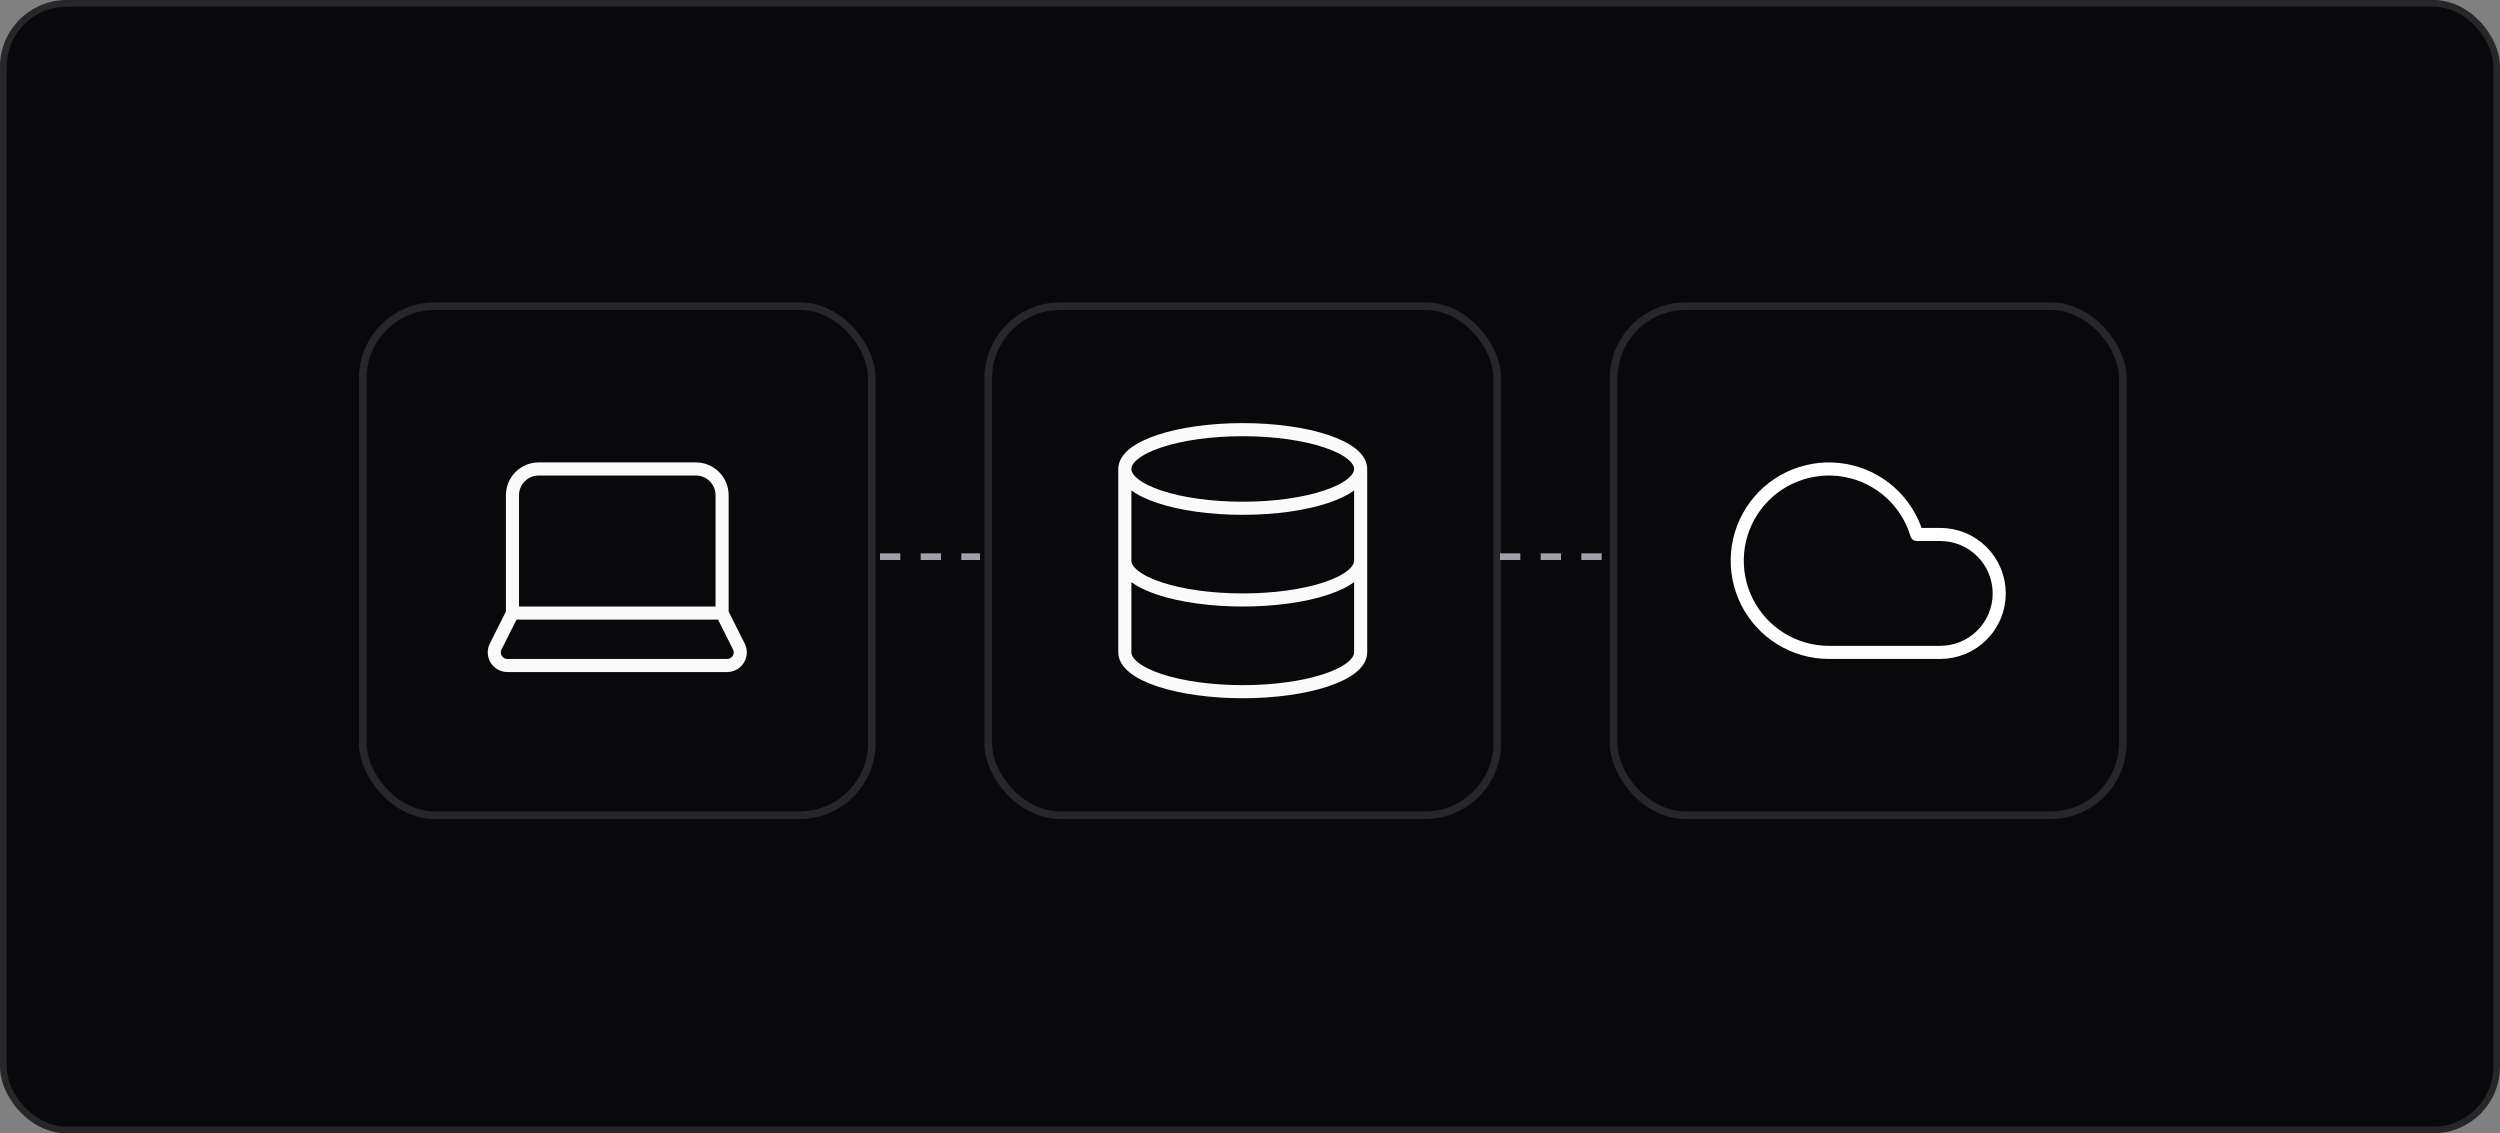 <svg width="375" height="170" viewBox="0 0 375 170" fill="none" xmlns="http://www.w3.org/2000/svg">
<rect x="0" y="0" width="375" height="170" fill="#808080" stroke="none"/>
<rect x="0.5" y="0.5" width="374" height="169" rx="9.5" fill="#09090B"/>
<rect x="0.5" y="0.5" width="374" height="169" rx="9.5" stroke="#27272A"/>
<rect x="54.41" y="45.919" width="76.364" height="76.364" rx="10.828" fill="#09090B"/>
<rect x="54.41" y="45.919" width="76.364" height="76.364" rx="10.828" stroke="#27272A" stroke-width="1.14"/>
<path d="M108.314 91.962V74.275C108.314 73.233 107.9 72.233 107.163 71.496C106.425 70.759 105.426 70.345 104.383 70.345H80.8C79.758 70.345 78.758 70.759 78.021 71.496C77.284 72.233 76.87 73.233 76.87 74.275V91.962M108.314 91.962H76.87M108.314 91.962L110.829 96.974C110.981 97.275 111.052 97.609 111.038 97.945C111.023 98.282 110.922 98.609 110.744 98.895C110.566 99.181 110.318 99.416 110.024 99.579C109.729 99.742 109.397 99.826 109.061 99.823H76.123C75.786 99.826 75.455 99.742 75.16 99.579C74.865 99.416 74.617 99.181 74.439 98.895C74.262 98.609 74.161 98.282 74.146 97.945C74.131 97.609 74.203 97.275 74.354 96.974L76.87 91.962" stroke="#FAFAFA" stroke-width="1.965" stroke-linecap="round" stroke-linejoin="round"/>
<line x1="132" y1="83.5" x2="147" y2="83.5" stroke="#A1A1AA" stroke-dasharray="3.05 3.05"/>
<rect x="148.23" y="45.919" width="76.364" height="76.364" rx="10.828" fill="#09090B"/>
<rect x="148.23" y="45.919" width="76.364" height="76.364" rx="10.828" stroke="#27272A" stroke-width="1.14"/>
<path d="M204.099 70.345C204.099 73.601 196.18 76.24 186.412 76.24C176.643 76.24 168.725 73.601 168.725 70.345M204.099 70.345C204.099 67.089 196.18 64.449 186.412 64.449C176.643 64.449 168.725 67.089 168.725 70.345M204.099 70.345V97.858C204.099 99.422 202.236 100.921 198.919 102.027C195.602 103.133 191.103 103.754 186.412 103.754C181.721 103.754 177.222 103.133 173.905 102.027C170.588 100.921 168.725 99.422 168.725 97.858V70.345M168.725 84.101C168.725 85.665 170.588 87.165 173.905 88.27C177.222 89.376 181.721 89.997 186.412 89.997C191.103 89.997 195.602 89.376 198.919 88.27C202.236 87.165 204.099 85.665 204.099 84.101" stroke="#FAFAFA" stroke-width="1.965" stroke-linecap="round" stroke-linejoin="round"/>
<line x1="225" y1="83.5" x2="241" y2="83.5" stroke="#A1A1AA" stroke-dasharray="3.05 3.05"/>
<rect x="242.05" y="45.919" width="76.364" height="76.364" rx="10.828" fill="#09090B"/>
<rect x="242.05" y="45.919" width="76.364" height="76.364" rx="10.828" stroke="#27272A" stroke-width="1.14"/>
<path d="M291.042 97.858H274.337C271.786 97.858 269.285 97.147 267.114 95.807C264.944 94.467 263.188 92.55 262.044 90.27C260.9 87.989 260.413 85.436 260.637 82.894C260.861 80.353 261.787 77.924 263.312 75.879C264.837 73.834 266.9 72.253 269.272 71.313C271.644 70.373 274.23 70.111 276.742 70.556C279.254 71.001 281.593 72.136 283.497 73.834C285.401 75.532 286.795 77.726 287.524 80.171H291.042C293.387 80.171 295.637 81.103 297.295 82.761C298.954 84.42 299.885 86.669 299.885 89.015C299.885 91.36 298.954 93.609 297.295 95.268C295.637 96.926 293.387 97.858 291.042 97.858Z" stroke="white" stroke-width="1.965" stroke-linecap="round" stroke-linejoin="round"/>
</svg>
